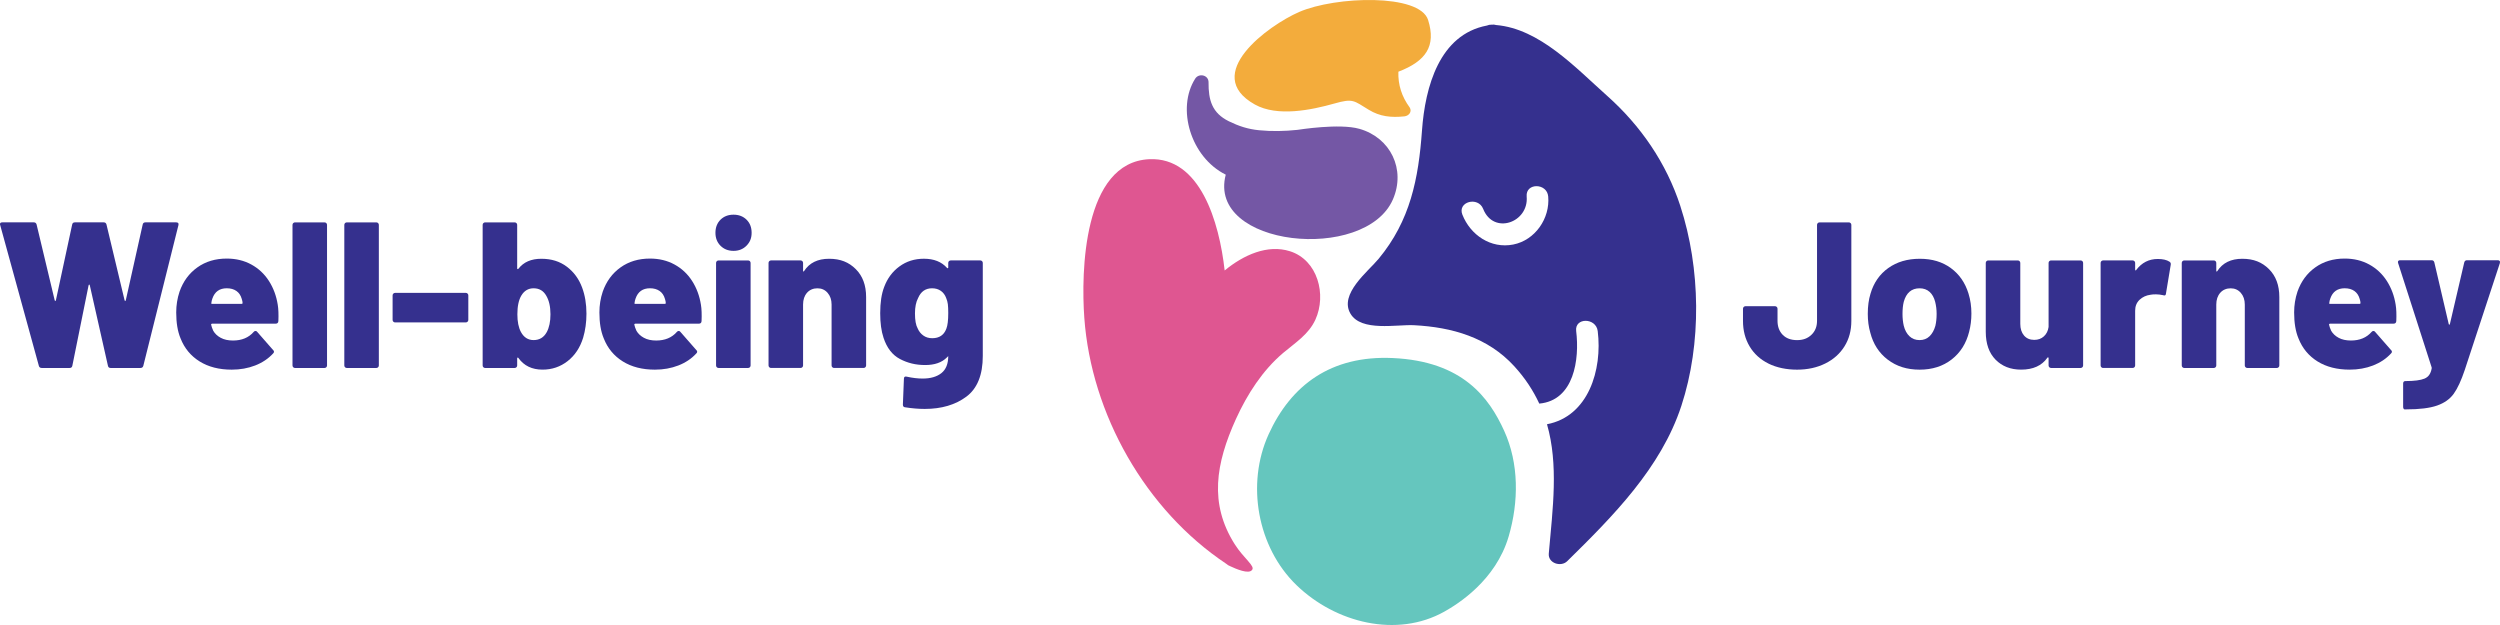<svg xmlns="http://www.w3.org/2000/svg" fill="none" viewBox="0 0 272 68" height="68" width="272">
<g clip-path="url(#clip0_1345_634)">
<path fill="#35308E" d="M4.229 39.809L0.019 24.487L-0.004 24.396C-0.004 24.261 0.079 24.193 0.244 24.193H3.685C3.836 24.193 3.933 24.269 3.98 24.419L5.948 32.658C5.963 32.719 5.986 32.749 6.016 32.749C6.046 32.749 6.069 32.719 6.084 32.658L7.849 24.443C7.879 24.277 7.976 24.193 8.143 24.193H11.29C11.441 24.193 11.538 24.269 11.584 24.419L13.553 32.658C13.568 32.719 13.591 32.749 13.621 32.749C13.651 32.749 13.674 32.719 13.689 32.658L15.522 24.443C15.551 24.277 15.649 24.193 15.816 24.193H19.166C19.378 24.193 19.46 24.291 19.416 24.487L15.591 39.809C15.546 39.96 15.441 40.036 15.274 40.036H12.036C11.871 40.036 11.771 39.953 11.742 39.788L9.773 31.052C9.758 30.992 9.735 30.961 9.705 30.961C9.675 30.961 9.652 30.991 9.637 31.052L7.872 39.788C7.842 39.953 7.743 40.036 7.578 40.036H4.544C4.378 40.036 4.272 39.96 4.226 39.809H4.229Z"></path>
<path fill="#35308E" d="M30.285 34.943C30.27 35.124 30.173 35.215 29.991 35.215H23.087C23.058 35.215 23.026 35.226 22.997 35.249C22.967 35.273 22.959 35.299 22.973 35.329C23.003 35.494 23.079 35.714 23.2 35.985C23.38 36.303 23.653 36.559 24.016 36.754C24.378 36.951 24.823 37.049 25.351 37.049C26.302 37.049 27.048 36.739 27.592 36.121C27.652 36.045 27.72 36.008 27.796 36.008C27.872 36.008 27.931 36.038 27.976 36.099L29.72 38.091C29.779 38.136 29.811 38.197 29.811 38.271C29.811 38.332 29.781 38.392 29.72 38.451C29.192 39.025 28.538 39.462 27.761 39.764C26.983 40.066 26.135 40.218 25.215 40.218C23.842 40.218 22.676 39.92 21.718 39.323C20.76 38.727 20.069 37.894 19.647 36.822C19.329 36.068 19.172 35.125 19.172 33.994C19.172 33.21 19.293 32.456 19.534 31.732C19.926 30.615 20.571 29.737 21.47 29.095C22.368 28.453 23.435 28.133 24.672 28.133C25.668 28.133 26.558 28.348 27.344 28.778C28.128 29.207 28.767 29.803 29.256 30.565C29.746 31.328 30.067 32.191 30.219 33.157C30.295 33.61 30.317 34.206 30.287 34.945L30.285 34.943ZM23.109 32.476C23.048 32.641 23.012 32.8 22.997 32.95C22.967 33.026 22.997 33.063 23.087 33.063H26.302C26.361 33.063 26.393 33.033 26.393 32.972C26.393 32.851 26.363 32.701 26.302 32.519C26.196 32.142 26.004 31.855 25.724 31.659C25.445 31.464 25.094 31.364 24.672 31.364C23.888 31.364 23.367 31.735 23.111 32.472L23.109 32.476Z"></path>
<path fill="#35308E" d="M31.904 39.957C31.851 39.904 31.824 39.839 31.824 39.765V24.466C31.824 24.39 31.851 24.327 31.904 24.274C31.956 24.221 32.021 24.195 32.096 24.195H35.31C35.386 24.195 35.449 24.221 35.502 24.274C35.555 24.327 35.581 24.392 35.581 24.466V39.765C35.581 39.841 35.555 39.904 35.502 39.957C35.449 40.01 35.384 40.036 35.31 40.036H32.096C32.019 40.036 31.956 40.01 31.904 39.957Z"></path>
<path fill="#35308E" d="M37.54 39.957C37.487 39.904 37.461 39.839 37.461 39.765V24.466C37.461 24.39 37.487 24.327 37.54 24.274C37.593 24.221 37.658 24.195 37.732 24.195H40.947C41.023 24.195 41.086 24.221 41.139 24.274C41.191 24.327 41.218 24.392 41.218 24.466V39.765C41.218 39.841 41.191 39.904 41.139 39.957C41.086 40.01 41.021 40.036 40.947 40.036H37.732C37.656 40.036 37.593 40.01 37.54 39.957Z"></path>
<path fill="#35308E" d="M42.794 34.999C42.741 34.947 42.715 34.882 42.715 34.807V32.136C42.715 32.06 42.741 31.998 42.794 31.945C42.847 31.892 42.912 31.865 42.986 31.865H50.682C50.758 31.865 50.821 31.892 50.874 31.945C50.927 31.998 50.953 32.062 50.953 32.136V34.807C50.953 34.884 50.927 34.947 50.874 34.999C50.821 35.052 50.756 35.079 50.682 35.079H42.986C42.91 35.079 42.847 35.052 42.794 34.999Z"></path>
<path fill="#35308E" d="M63.806 34.128C63.806 35.064 63.685 35.939 63.443 36.753C63.111 37.825 62.548 38.67 61.758 39.289C60.965 39.907 60.055 40.216 59.03 40.216C57.883 40.216 57.008 39.795 56.404 38.949C56.374 38.905 56.343 38.89 56.313 38.905C56.284 38.92 56.269 38.949 56.269 38.996V39.765C56.269 39.841 56.242 39.904 56.189 39.957C56.136 40.01 56.072 40.036 55.997 40.036H52.783C52.707 40.036 52.644 40.01 52.591 39.957C52.538 39.904 52.512 39.839 52.512 39.765V24.466C52.512 24.39 52.538 24.327 52.591 24.274C52.644 24.221 52.709 24.195 52.783 24.195H55.997C56.074 24.195 56.136 24.221 56.189 24.274C56.242 24.327 56.269 24.392 56.269 24.466V29.196C56.269 29.241 56.284 29.267 56.313 29.276C56.343 29.284 56.373 29.272 56.404 29.241C56.962 28.517 57.792 28.154 58.894 28.154C59.996 28.154 60.904 28.44 61.667 29.014C62.429 29.588 62.983 30.342 63.331 31.277C63.648 32.122 63.806 33.073 63.806 34.128ZM59.89 34.196C59.89 33.366 59.739 32.694 59.437 32.182C59.134 31.639 58.674 31.366 58.055 31.366C57.481 31.366 57.036 31.631 56.72 32.158C56.434 32.641 56.29 33.321 56.29 34.194C56.29 34.995 56.417 35.635 56.676 36.118C56.993 36.707 57.453 37.001 58.057 37.001C58.691 37.001 59.167 36.715 59.483 36.141C59.754 35.643 59.89 34.995 59.89 34.194V34.196Z"></path>
<path fill="#35308E" d="M76.329 34.943C76.314 35.124 76.216 35.215 76.034 35.215H69.131C69.101 35.215 69.07 35.226 69.04 35.249C69.01 35.273 69.002 35.299 69.016 35.329C69.046 35.494 69.122 35.714 69.243 35.985C69.424 36.303 69.696 36.559 70.059 36.754C70.421 36.951 70.866 37.049 71.394 37.049C72.345 37.049 73.091 36.739 73.635 36.121C73.695 36.045 73.763 36.008 73.839 36.008C73.915 36.008 73.974 36.038 74.019 36.099L75.763 38.091C75.822 38.136 75.854 38.197 75.854 38.271C75.854 38.332 75.824 38.392 75.763 38.451C75.235 39.025 74.582 39.462 73.804 39.764C73.026 40.066 72.178 40.218 71.258 40.218C69.885 40.218 68.719 39.92 67.761 39.323C66.803 38.727 66.112 37.894 65.69 36.822C65.372 36.068 65.215 35.125 65.215 33.994C65.215 33.21 65.336 32.456 65.577 31.732C65.969 30.615 66.615 29.737 67.513 29.095C68.411 28.453 69.478 28.133 70.716 28.133C71.711 28.133 72.601 28.348 73.387 28.778C74.171 29.207 74.81 29.803 75.299 30.565C75.789 31.328 76.11 32.191 76.262 33.157C76.338 33.61 76.36 34.206 76.33 34.945L76.329 34.943ZM69.152 32.476C69.091 32.641 69.055 32.8 69.04 32.95C69.01 33.026 69.04 33.063 69.131 33.063H72.345C72.404 33.063 72.436 33.033 72.436 32.972C72.436 32.851 72.406 32.701 72.345 32.519C72.239 32.142 72.047 31.855 71.767 31.659C71.488 31.464 71.137 31.364 70.716 31.364C69.931 31.364 69.41 31.735 69.154 32.472L69.152 32.476Z"></path>
<path fill="#35308E" d="M78.394 26.74C78.023 26.371 77.84 25.9 77.84 25.326C77.84 24.752 78.025 24.262 78.394 23.9C78.763 23.538 79.234 23.357 79.808 23.357C80.382 23.357 80.854 23.538 81.223 23.9C81.592 24.262 81.777 24.737 81.777 25.326C81.777 25.915 81.592 26.351 81.223 26.728C80.852 27.105 80.381 27.294 79.808 27.294C79.236 27.294 78.763 27.109 78.394 26.74ZM77.987 39.956C77.934 39.903 77.908 39.839 77.908 39.764V28.607C77.908 28.531 77.934 28.468 77.987 28.415C78.04 28.362 78.105 28.336 78.179 28.336H81.393C81.469 28.336 81.532 28.362 81.585 28.415C81.638 28.468 81.665 28.533 81.665 28.607V39.764C81.665 39.84 81.638 39.903 81.585 39.956C81.532 40.009 81.468 40.036 81.393 40.036H78.179C78.103 40.036 78.04 40.009 77.987 39.956Z"></path>
<path fill="#35308E" d="M93.101 29.273C93.856 30.021 94.233 31.035 94.233 32.316V39.762C94.233 39.839 94.206 39.901 94.153 39.954C94.1 40.007 94.036 40.034 93.961 40.034H90.747C90.671 40.034 90.608 40.007 90.555 39.954C90.502 39.901 90.476 39.837 90.476 39.762V33.132C90.476 32.619 90.332 32.197 90.046 31.865C89.76 31.532 89.389 31.367 88.936 31.367C88.482 31.367 88.091 31.529 87.804 31.853C87.518 32.178 87.374 32.604 87.374 33.132V39.762C87.374 39.839 87.348 39.901 87.295 39.954C87.242 40.007 87.177 40.034 87.103 40.034H83.888C83.812 40.034 83.749 40.007 83.697 39.954C83.644 39.901 83.617 39.837 83.617 39.762V28.605C83.617 28.529 83.644 28.466 83.697 28.413C83.749 28.36 83.814 28.334 83.888 28.334H87.103C87.179 28.334 87.242 28.36 87.295 28.413C87.348 28.466 87.374 28.531 87.374 28.605V29.442C87.374 29.503 87.386 29.536 87.409 29.544C87.432 29.553 87.457 29.533 87.488 29.488C88.061 28.598 88.967 28.154 90.204 28.154C91.442 28.154 92.347 28.527 93.101 29.273Z"></path>
<path fill="#35308E" d="M103.25 28.413C103.303 28.36 103.367 28.334 103.442 28.334H106.656C106.732 28.334 106.795 28.36 106.848 28.413C106.901 28.466 106.927 28.531 106.927 28.605V38.721C106.927 40.788 106.332 42.267 105.139 43.157C103.946 44.046 102.437 44.491 100.611 44.491C99.933 44.491 99.215 44.43 98.46 44.311C98.31 44.296 98.234 44.199 98.234 44.017L98.346 41.21C98.346 41.104 98.376 41.033 98.437 40.995C98.497 40.957 98.573 40.953 98.664 40.983C99.283 41.119 99.857 41.187 100.385 41.187C101.245 41.187 101.923 40.99 102.421 40.598C102.919 40.206 103.169 39.587 103.169 38.742L103.01 38.901C102.467 39.444 101.681 39.716 100.656 39.716C99.63 39.716 98.747 39.498 97.916 39.06C97.086 38.623 96.49 37.852 96.128 36.751C95.886 36.026 95.766 35.137 95.766 34.08C95.766 32.919 95.91 31.968 96.196 31.228C96.543 30.292 97.097 29.546 97.86 28.987C98.623 28.43 99.508 28.15 100.52 28.15C101.607 28.15 102.444 28.483 103.033 29.146C103.063 29.176 103.092 29.188 103.124 29.181C103.154 29.174 103.169 29.146 103.169 29.101V28.604C103.169 28.527 103.195 28.465 103.248 28.412L103.25 28.413ZM103.17 34.06C103.17 33.653 103.155 33.332 103.126 33.097C103.096 32.864 103.035 32.641 102.945 32.429C102.825 32.097 102.633 31.837 102.368 31.649C102.103 31.46 101.782 31.366 101.405 31.366C100.695 31.366 100.191 31.72 99.888 32.429C99.662 32.851 99.549 33.41 99.549 34.105C99.549 34.844 99.647 35.386 99.844 35.734C99.979 36.051 100.183 36.308 100.454 36.503C100.725 36.7 101.049 36.797 101.427 36.797C102.196 36.797 102.709 36.45 102.965 35.757C103.101 35.41 103.169 34.844 103.169 34.06H103.17Z"></path>
<path fill="#35308E" d="M192.42 39.561C191.531 39.122 190.844 38.501 190.361 37.693C189.878 36.886 189.637 35.962 189.637 34.921V33.587C189.637 33.511 189.664 33.448 189.716 33.395C189.768 33.342 189.834 33.315 189.907 33.315H193.122C193.198 33.315 193.261 33.342 193.314 33.395C193.367 33.448 193.394 33.512 193.394 33.587V34.9C193.394 35.533 193.582 36.043 193.959 36.428C194.336 36.813 194.857 37.005 195.522 37.005C196.185 37.005 196.676 36.813 197.083 36.428C197.489 36.043 197.693 35.535 197.693 34.9V24.467C197.693 24.391 197.72 24.328 197.773 24.275C197.825 24.222 197.89 24.196 197.964 24.196H201.156C201.232 24.196 201.294 24.222 201.347 24.275C201.401 24.328 201.426 24.392 201.426 24.467V34.923C201.426 35.963 201.178 36.885 200.68 37.683C200.181 38.484 199.483 39.106 198.584 39.551C197.686 39.996 196.663 40.219 195.517 40.219C194.371 40.219 193.307 40.001 192.416 39.562L192.42 39.561Z"></path>
<path fill="#35308E" d="M205.387 39.131C204.436 38.407 203.803 37.426 203.487 36.189C203.306 35.57 203.215 34.892 203.215 34.153C203.215 33.322 203.313 32.591 203.51 31.958C203.857 30.765 204.503 29.834 205.445 29.163C206.388 28.491 207.531 28.155 208.874 28.155C210.217 28.155 211.325 28.491 212.248 29.163C213.167 29.834 213.809 30.759 214.171 31.935C214.382 32.613 214.489 33.337 214.489 34.108C214.489 34.803 214.407 35.466 214.241 36.099C213.923 37.366 213.289 38.37 212.34 39.109C211.389 39.849 210.227 40.219 208.855 40.219C207.482 40.219 206.341 39.857 205.392 39.133L205.387 39.131ZM209.936 36.586C210.223 36.306 210.434 35.926 210.57 35.443C210.661 35.051 210.705 34.621 210.705 34.153C210.705 33.685 210.652 33.263 210.546 32.839C210.426 32.371 210.223 32.009 209.936 31.753C209.649 31.496 209.288 31.367 208.849 31.367C207.975 31.367 207.4 31.859 207.129 32.838C207.038 33.2 206.993 33.638 206.993 34.151C206.993 34.619 207.038 35.049 207.129 35.441C207.25 35.924 207.456 36.304 207.751 36.584C208.046 36.864 208.411 37.002 208.849 37.002C209.288 37.002 209.648 36.864 209.936 36.584V36.586Z"></path>
<path fill="#35308E" d="M222.966 28.415C223.019 28.362 223.083 28.335 223.158 28.335H226.373C226.449 28.335 226.511 28.362 226.564 28.415C226.618 28.468 226.643 28.532 226.643 28.607V39.764C226.643 39.84 226.618 39.903 226.564 39.956C226.511 40.009 226.446 40.035 226.373 40.035H223.158C223.082 40.035 223.019 40.009 222.966 39.956C222.913 39.903 222.886 39.839 222.886 39.764V38.972C222.886 38.927 222.872 38.896 222.842 38.881C222.813 38.866 222.781 38.881 222.752 38.926C222.147 39.786 221.196 40.216 219.898 40.216C218.752 40.216 217.824 39.853 217.115 39.129C216.405 38.405 216.051 37.394 216.051 36.097V28.607C216.051 28.531 216.078 28.468 216.13 28.415C216.184 28.362 216.248 28.335 216.323 28.335H219.537C219.612 28.335 219.676 28.362 219.728 28.415C219.782 28.468 219.808 28.532 219.808 28.607V35.237C219.808 35.765 219.944 36.188 220.214 36.504C220.486 36.822 220.858 36.979 221.325 36.979C221.747 36.979 222.097 36.852 222.378 36.593C222.657 36.337 222.825 35.998 222.886 35.575V28.605C222.886 28.529 222.913 28.466 222.966 28.413V28.415Z"></path>
<path fill="#35308E" d="M236.04 28.472C236.16 28.548 236.205 28.66 236.176 28.811L235.654 31.956C235.639 32.137 235.534 32.191 235.337 32.115C235.065 32.056 234.809 32.024 234.568 32.024C234.311 32.024 234.114 32.039 233.978 32.069C233.509 32.13 233.114 32.31 232.79 32.612C232.467 32.914 232.304 33.313 232.304 33.811V39.763C232.304 39.839 232.278 39.902 232.225 39.955C232.172 40.008 232.107 40.034 232.033 40.034H228.819C228.742 40.034 228.68 40.008 228.626 39.955C228.574 39.902 228.547 39.837 228.547 39.763V28.606C228.547 28.53 228.574 28.467 228.626 28.414C228.68 28.361 228.744 28.334 228.819 28.334H232.033C232.108 28.334 232.172 28.361 232.225 28.414C232.278 28.467 232.304 28.531 232.304 28.606V29.33C232.304 29.375 232.319 29.406 232.349 29.421C232.379 29.436 232.402 29.421 232.417 29.377C233.021 28.578 233.804 28.177 234.77 28.177C235.313 28.177 235.738 28.275 236.04 28.472Z"></path>
<path fill="#35308E" d="M246.86 29.275C247.613 30.023 247.991 31.037 247.991 32.319V39.764C247.991 39.84 247.965 39.903 247.912 39.956C247.858 40.009 247.795 40.036 247.719 40.036H244.505C244.43 40.036 244.366 40.009 244.314 39.956C244.26 39.903 244.234 39.839 244.234 39.764V33.134C244.234 32.621 244.09 32.199 243.804 31.867C243.518 31.535 243.148 31.369 242.695 31.369C242.241 31.369 241.849 31.531 241.563 31.855C241.276 32.18 241.132 32.606 241.132 33.134V39.764C241.132 39.84 241.106 39.903 241.053 39.956C241 40.009 240.935 40.036 240.861 40.036H237.647C237.571 40.036 237.508 40.009 237.454 39.956C237.402 39.903 237.375 39.839 237.375 39.764V28.607C237.375 28.531 237.402 28.468 237.454 28.415C237.508 28.362 237.572 28.336 237.647 28.336H240.861C240.936 28.336 241 28.362 241.053 28.415C241.106 28.468 241.132 28.533 241.132 28.607V29.444C241.132 29.505 241.143 29.538 241.167 29.547C241.19 29.555 241.216 29.535 241.247 29.49C241.821 28.601 242.726 28.155 243.962 28.155C245.201 28.155 246.104 28.529 246.86 29.275Z"></path>
<path fill="#35308E" d="M260.715 34.943C260.7 35.123 260.602 35.214 260.421 35.214H253.517C253.487 35.214 253.456 35.226 253.427 35.249C253.397 35.272 253.388 35.299 253.402 35.328C253.432 35.494 253.509 35.714 253.629 35.985C253.81 36.302 254.082 36.559 254.445 36.754C254.808 36.951 255.253 37.048 255.78 37.048C256.732 37.048 257.477 36.739 258.022 36.12C258.082 36.044 258.15 36.008 258.225 36.008C258.301 36.008 258.361 36.038 258.406 36.099L260.149 38.09C260.208 38.135 260.241 38.196 260.241 38.271C260.241 38.332 260.211 38.391 260.149 38.451C259.622 39.025 258.969 39.461 258.191 39.764C257.413 40.065 256.564 40.217 255.645 40.217C254.271 40.217 253.105 39.92 252.147 39.323C251.19 38.727 250.498 37.894 250.076 36.822C249.759 36.068 249.602 35.125 249.602 33.993C249.602 33.21 249.722 32.456 249.964 31.731C250.355 30.615 251.001 29.736 251.899 29.095C252.798 28.453 253.864 28.132 255.102 28.132C256.098 28.132 256.988 28.347 257.773 28.777C258.558 29.207 259.197 29.803 259.685 30.565C260.176 31.328 260.497 32.191 260.649 33.157C260.725 33.61 260.746 34.205 260.717 34.944L260.715 34.943ZM253.538 32.475C253.478 32.641 253.441 32.799 253.427 32.95C253.397 33.026 253.427 33.062 253.517 33.062H256.732C256.791 33.062 256.822 33.033 256.822 32.971C256.822 32.851 256.793 32.7 256.732 32.518C256.625 32.141 256.434 31.855 256.154 31.658C255.875 31.463 255.523 31.364 255.102 31.364C254.318 31.364 253.796 31.734 253.54 32.472L253.538 32.475Z"></path>
<path fill="#35308E" d="M261.507 44.46C261.477 44.407 261.461 44.342 261.461 44.268V41.732C261.461 41.552 261.545 41.461 261.711 41.461C262.677 41.461 263.369 41.37 263.793 41.19C264.215 41.01 264.472 40.647 264.562 40.103C264.576 40.073 264.576 40.027 264.562 39.968L260.917 28.63C260.903 28.6 260.895 28.562 260.895 28.517C260.895 28.382 260.977 28.314 261.142 28.314H264.561C264.711 28.314 264.809 28.39 264.854 28.541L266.417 35.239C266.431 35.3 266.455 35.33 266.485 35.33C266.514 35.33 266.537 35.3 266.553 35.239L268.114 28.541C268.158 28.39 268.257 28.314 268.409 28.314H271.758C271.85 28.314 271.918 28.34 271.962 28.393C272.007 28.446 272.014 28.526 271.984 28.632L268.161 40.264C267.782 41.395 267.386 42.252 266.972 42.832C266.557 43.413 265.953 43.843 265.16 44.122C264.368 44.402 263.241 44.541 261.776 44.541H261.617C261.573 44.541 261.535 44.514 261.505 44.461L261.507 44.46Z"></path>
<path fill="#DF5691" d="M140.347 27.335C137.907 26.559 135.296 27.74 133.243 29.427C132.654 24.141 130.578 17.066 125.04 17.321C117.835 17.653 117.614 29.633 117.973 34.584C118.732 45.054 124.621 55.48 133.41 61.337C133.543 61.457 133.688 61.547 133.842 61.601C134.491 61.905 135.859 62.499 136.218 62.015C136.608 61.6 135.311 60.759 134.322 59.188C131.549 54.784 132.266 50.444 134.474 45.581C135.688 42.91 137.366 40.295 139.609 38.397C140.923 37.287 142.381 36.39 143.117 34.773C144.35 32.074 143.378 28.296 140.347 27.334V27.335Z"></path>
<path fill="#F3AC3C" d="M155.379 2.179C154.471 -0.724 145.302 -0.42 141.341 1.305C138.012 2.754 130.654 8.088 136.528 11.37C138.973 12.736 142.666 11.973 145.176 11.264C147.224 10.683 147.27 10.94 148.924 11.945C150.144 12.688 151.355 12.81 152.793 12.661C153.288 12.61 153.656 12.152 153.377 11.695C152.506 10.511 152.096 9.213 152.144 7.802C155.141 6.651 156.27 5.025 155.379 2.179Z"></path>
<path fill="#7457A5" d="M147.903 14.017C145.715 13.397 141.35 14.108 141.151 14.13C139.773 14.278 138.354 14.308 136.976 14.169C135.773 14.049 134.786 13.726 133.705 13.197C131.866 12.295 131.474 10.893 131.49 8.954C131.497 8.157 130.44 7.921 130.035 8.561C127.982 11.791 129.537 17.103 133.361 19.004C131.299 26.868 148.541 28.601 151.547 21.701C152.969 18.435 151.293 14.978 147.903 14.017Z"></path>
<path fill="#35308E" d="M182.824 22.421C181.298 17.736 178.514 13.678 174.844 10.414C171.441 7.385 167.514 3.121 162.772 2.723C162.634 2.678 162.475 2.662 162.289 2.683C162.094 2.678 161.924 2.715 161.781 2.779C156.625 3.753 155.057 9.415 154.713 14.19C154.335 19.449 153.442 24.002 149.99 28.163C148.852 29.536 145.67 31.989 146.931 34.128C148.104 36.117 151.96 35.284 153.85 35.383C157.988 35.6 161.874 36.701 164.754 39.849C165.956 41.162 166.827 42.518 167.474 43.912C171.26 43.568 171.867 39.093 171.488 36.02C171.302 34.525 173.648 34.543 173.832 36.02C174.356 40.245 172.811 45.301 168.313 46.157C169.577 50.556 168.945 55.291 168.508 60.23C168.415 61.28 169.832 61.725 170.51 61.059C175.47 56.186 180.713 50.922 182.932 44.157C185.156 37.376 185.031 29.196 182.822 22.421H182.824ZM164.638 26.605C162.199 27.085 159.98 25.57 159.105 23.349C158.551 21.943 160.819 21.338 161.367 22.725C162.495 25.59 166.349 24.214 166.102 21.379C165.968 19.874 168.314 19.887 168.445 21.379C168.654 23.754 167.027 26.137 164.638 26.605Z"></path>
<path fill="#65C6BE" d="M138.02 47.267C135.567 52.658 136.798 59.542 141.054 63.66C145.313 67.78 151.985 69.441 157.151 66.541C158.591 65.733 162.734 63.171 164.145 58.356C165.245 54.602 165.275 50.429 163.652 46.868C162.03 43.307 159.174 39.295 151.507 38.954C144.831 38.658 140.472 41.873 138.019 47.265L138.02 47.267Z"></path>
</g>
<defs>
<clipPath id="clip0_1345_634">
<rect fill="white" height="68" width="272"></rect>
</clipPath>
</defs>
</svg>
